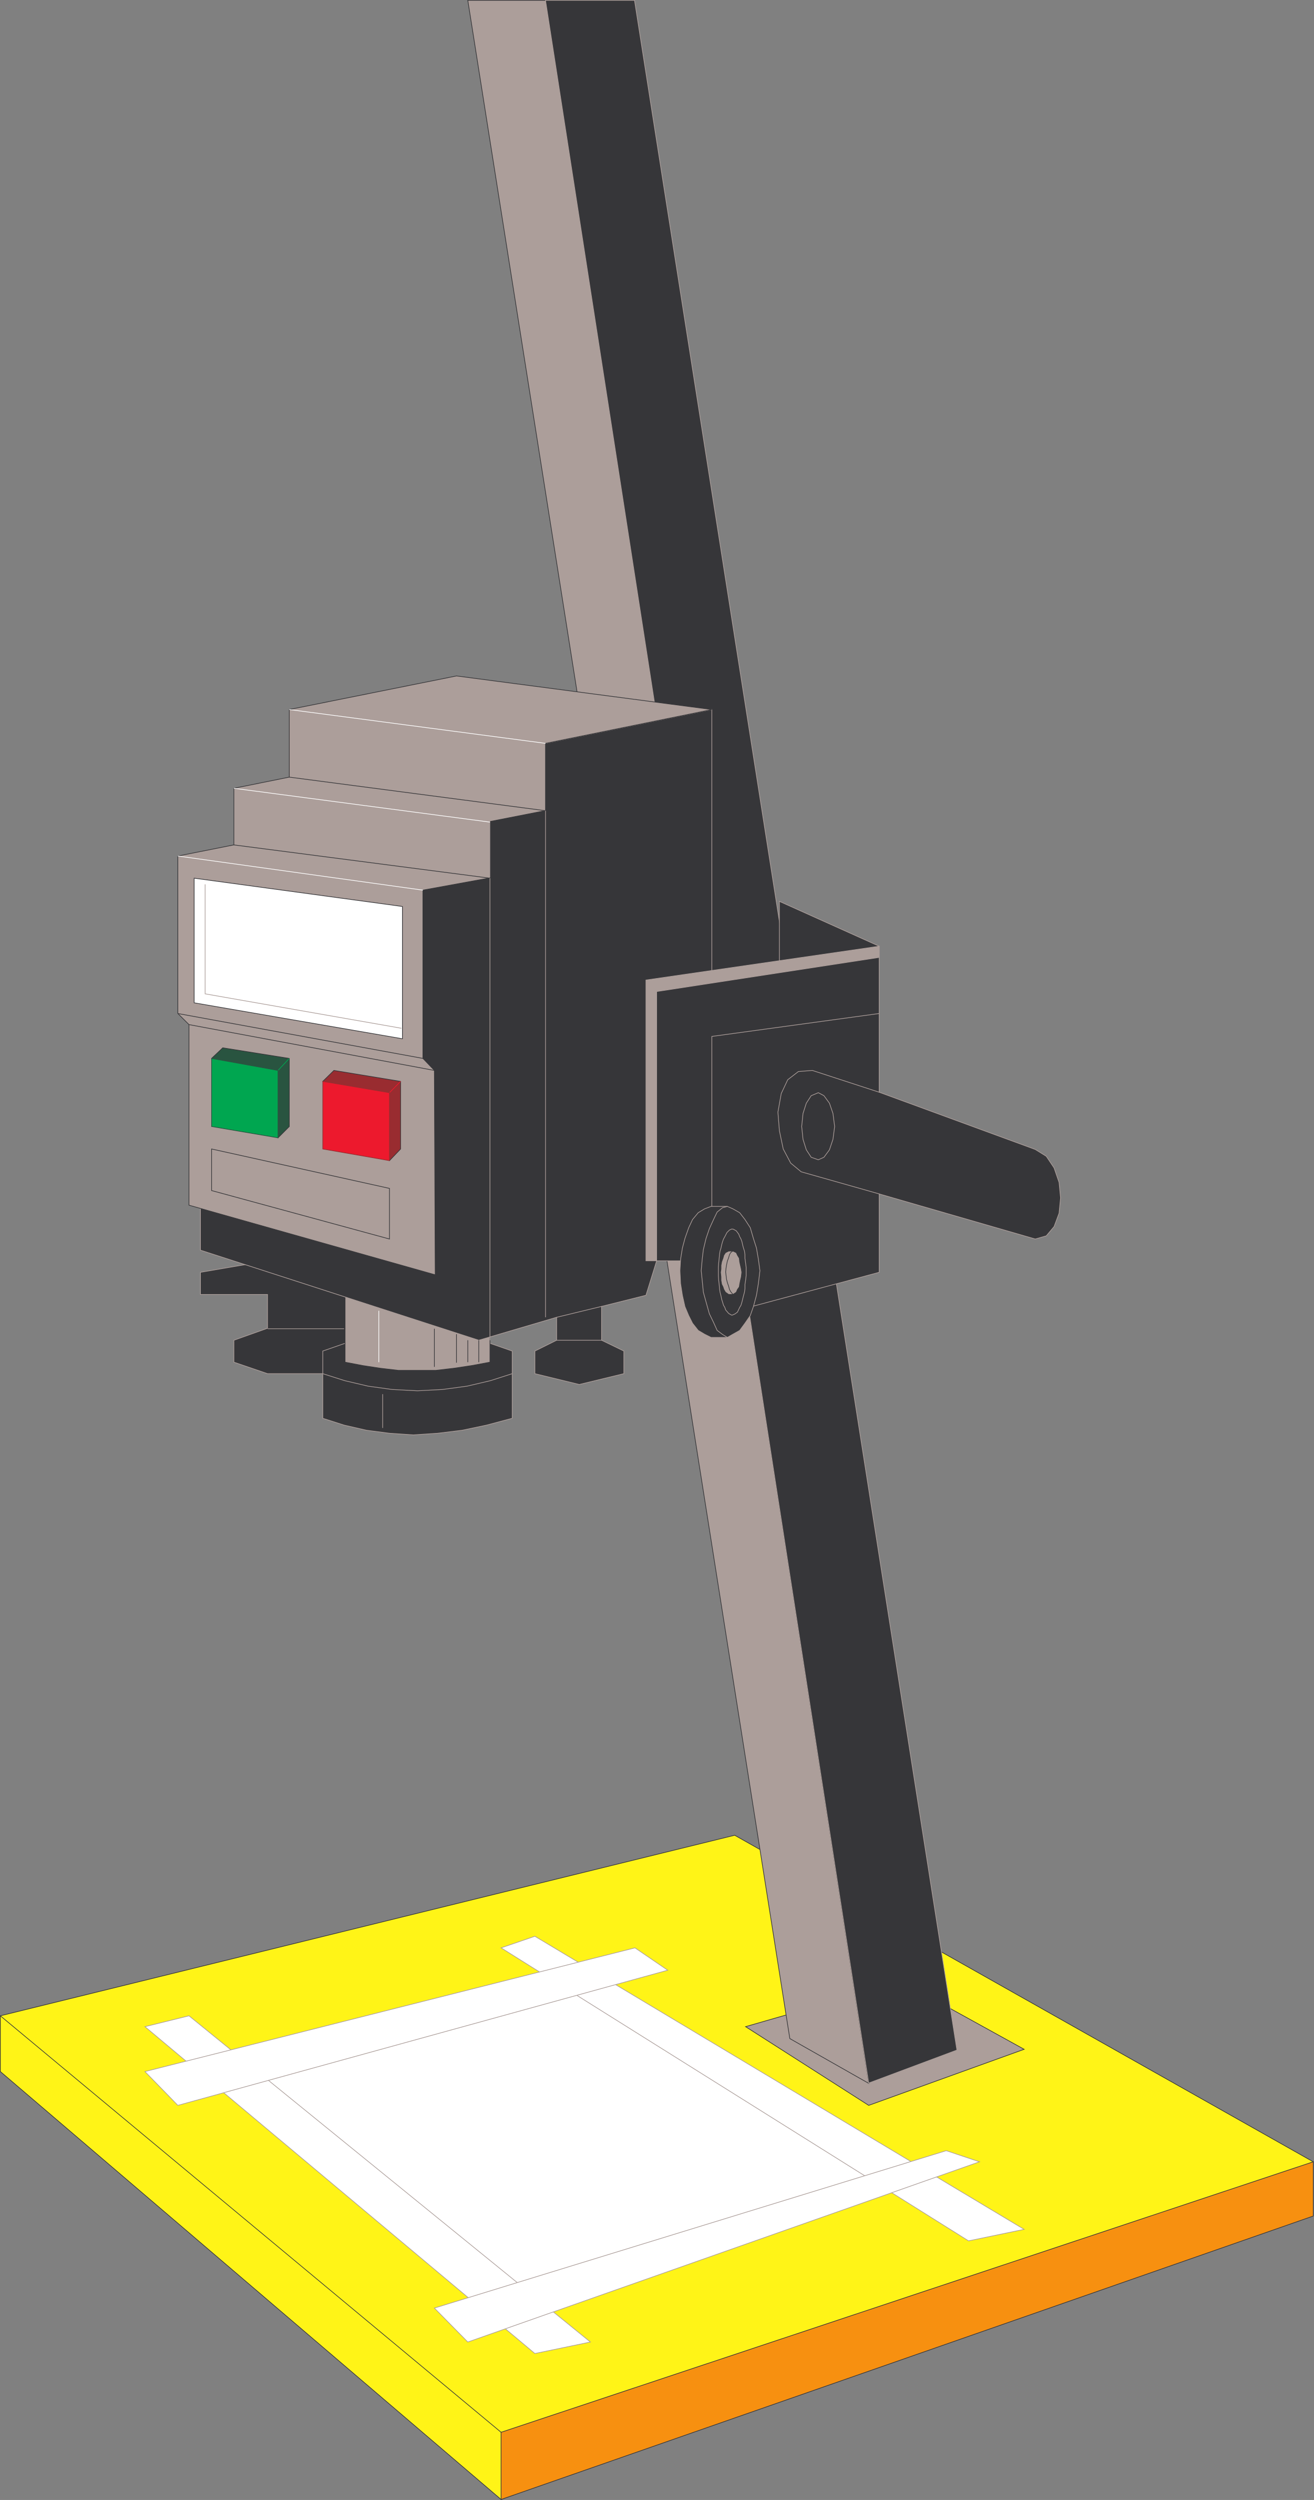 <svg xmlns="http://www.w3.org/2000/svg" width="97.819" height="186.009"><rect width="100%" height="100%" fill="#808080" stroke="none"/><path fill="#fff417" d="M54.693 136.552.025 149.986v4.148l37.277 31.84 60.461-25.125-43.07-24.297"/><path fill="none" stroke="#363639" stroke-width=".049" d="M54.693 136.552.025 149.986v4.148l37.277 31.84 60.461-25.125zM.025 149.986l37.277 30.988"/><path fill="#f79010" d="M37.302 185.974v-5l60.461-20.125v4.035l-60.461 21.09"/><path fill="none" stroke="#363639" stroke-width=".049" d="M37.302 185.974v-5l60.461-20.125v4.035zm0 0"/><path fill="#fff" d="m18.232 154.134 24.89-6.687 23.121 14.23-28.113 9.238-19.898-16.78"/><path fill="none" stroke="#363639" stroke-width=".049" d="m18.232 154.134 24.89-6.687 23.121 14.23-28.113 9.238zm0 0"/><path fill="#fff" d="m10.79 150.794 29.028 24.32 4.132-.855-29.882-24.273-3.278.808"/><path fill="none" stroke="#ac9e9a" stroke-width=".049" d="m10.79 150.794 29.028 24.32 4.132-.855-29.882-24.273zm0 0"/><path fill="#fff" d="m37.302 144.93 34.8 21.802 4.138-.856-36.422-21.808-2.516.863"/><path fill="none" stroke="#ac9e9a" stroke-width=".049" d="m37.302 144.93 34.8 21.802 4.138-.856-36.422-21.808zm0 0"/><path fill="#fff" d="m70.443 160.02-38.106 11.712 2.488 2.527 38.094-13.41-2.476-.828"/><path fill="none" stroke="#ac9e9a" stroke-width=".049" d="m70.443 160.02-38.106 11.712 2.488 2.527 38.094-13.41zm0 0"/><path fill="#fff" d="M49.708 146.595 13.24 156.65l-2.45-2.516 36.48-9.203 2.438 1.664"/><path fill="none" stroke="#ac9e9a" stroke-width=".049" d="M49.708 146.595 13.24 156.65l-2.45-2.516 36.48-9.203zm0 0"/><path fill="#ac9e9a" d="m76.24 152.478-9.118-5.031-11.617 3.347 9.164 5.856 11.57-4.172"/><path fill="none" stroke="#363639" stroke-width=".049" d="m76.24 152.478-9.118-5.031-11.617 3.347 9.164 5.856zm0 0"/><path fill="#ac9e9a" d="m64.67 155.013-5.872-3.332L34.825.025h5.848L64.67 155.013"/><path fill="none" stroke="#363639" stroke-width=".049" d="m64.67 155.013-5.872-3.332L34.825.025h5.848zm0 0"/><path fill="#363639" d="m64.67 154.99 6.566-2.454-24-152.511H40.61L64.669 154.99"/><path fill="none" stroke="#ac9e9a" stroke-width=".049" d="m64.67 154.99 6.566-2.454-24-152.511H40.61zm0 0"/><path fill="#363639" d="m19.915 93.81-4.992.855v1.649h4.992v2.515l-2.504.891v1.633l2.504.855h5.774l3.304-6.71-9.078-1.688"/><path fill="none" stroke="#ac9e9a" stroke-width=".049" d="m19.915 93.81-4.992.855v1.649h4.992v2.515l-2.504.891v1.633l2.504.855h5.774l3.304-6.71zm0 0"/><path fill="#363639" d="M24.029 100.525v5.004l1.586.507 1.668.383 1.71.223 1.786.121 1.804-.121 1.82-.223 1.82-.383 1.907-.507v-5.004l-2.488-.867h-9.125l-2.488.867"/><path fill="none" stroke="#ac9e9a" stroke-width=".049" d="M24.029 100.525v5.004l1.586.507 1.668.383 1.71.223 1.786.121 1.804-.121 1.82-.223 1.82-.383 1.907-.507v-5.004l-2.488-.867h-9.125zm0 0"/><path fill="#ac9e9a" d="M25.689 95.497v5.856l1.308.25 1.301.199 1.363.16h2.778l1.37-.16 1.325-.2 1.34-.25v-5.855H25.689"/><path fill="none" stroke="#363639" stroke-width=".049" d="M25.689 95.497v5.856l1.308.25 1.301.199 1.363.16h2.778l1.37-.16 1.325-.2 1.34-.25v-5.855zm0 0"/><path fill="#363639" d="M65.45 70.404v10.863l11.618 4.258.82.508.582.867.371 1.078.11 1.152-.11 1.14-.371.993-.582.691-.82.235-11.618-3.356v5.832l-12.457 3.348V93.81h-4.109l-.797 2.566-3.304.828v2.516l1.66.805v1.683l-3.32.805-3.305-.805v-1.683l1.62-.805v-1.707l-5.796 1.707-20.719-6.7v-3.347l12.45-22.61L40.61 55.31l12.382-2.516V72.92l5.028-.855v-5l7.43 3.34"/><path fill="none" stroke="#ac9e9a" stroke-width=".049" d="M65.45 70.404v10.863l11.618 4.258.82.508.582.867.371 1.078.11 1.152-.11 1.14-.371.993-.582.691-.82.235-11.618-3.356v5.832l-12.457 3.348V93.81h-4.109l-.797 2.566-3.304.828v2.516l1.66.805v1.683l-3.32.805-3.305-.805v-1.683l1.62-.805v-1.707l-5.796 1.707-20.719-6.7v-3.347l12.45-22.61L40.61 55.31l12.382-2.516V72.92l5.028-.855v-5zm0 0"/><path fill="#ac9e9a" d="m33.982 50.294-12.446 2.5v5.028l-4.125.832v4.21l-4.171.829V75.41l.828.825v13.437l18.332 5.18-.063-15.207-.855-.895V66.23l5.031-.917v-4.196l4.098-.804V55.31l12.382-2.516-19.011-2.5"/><path fill="none" stroke="#363639" stroke-width=".049" d="m33.982 50.294-12.446 2.5v5.028l-4.125.832v4.21l-4.171.829V75.41l.828.825v13.437l18.332 5.18-.063-15.207-.855-.895V66.23l5.031-.917v-4.196l4.098-.804V55.31l12.382-2.516zm0 0"/><path fill="none" stroke="#fff" stroke-width=".049" d="m40.61 55.31-19.074-2.516m14.938 8.376L17.41 58.653m14.072 7.579-18.242-2.54M28.2 97.529v3.824"/><path fill="#fff" d="M14.454 65.341v9.274l15.504 2.675v-9.843L14.454 65.34"/><path fill="none" stroke="#363639" stroke-width=".049" d="M14.454 65.341v9.274l15.504 2.675v-9.843zm0 0"/><path fill="none" stroke="#ac9e9a" stroke-width=".049" d="M15.27 65.798v8.149l14.614 2.562"/><path fill="none" stroke="#363639" stroke-width=".049" d="m40.61 60.322-19.074-2.5m14.938 7.519L17.41 62.865m14.072 15.886-18.242-3.34m19.097 4.235-18.27-3.41"/><path fill="#ac9e9a" d="m15.751 85.49 13.242 2.933v3.766l-13.242-3.606V85.49"/><path fill="none" stroke="#363639" stroke-width=".049" d="m15.751 85.49 13.242 2.933v3.766l-13.242-3.606zm16.586 16.21v-2.835m1.645 2.527V99.27m.843 2.083V99.72m.817 1.633V99.72"/><path fill="#ac9e9a" d="m65.45 71.236-16.566 2.539V93.81h-.797V72.92l17.363-2.516v.832"/><path fill="none" stroke="#ac9e9a" stroke-width=".049" d="m65.45 71.236-16.566 2.539V93.81h-.797V72.92l17.363-2.516zm0 0"/><path fill="none" stroke="#ac9e9a" stroke-width=".049" d="M52.993 93.81V77.115L65.45 75.41"/><path fill="none" stroke="#ac9e9a" stroke-width=".049" d="m65.45 81.267-4.976-1.621-1.04.082-.792.61-.484 1.027-.247 1.386.11 1.38.285 1.359.559 1.054.78.645 5.805 1.644"/><path fill="none" stroke="#ac9e9a" stroke-width=".049" d="m61.337 81.525-.418-.223-.531.223-.363.558-.246.766-.098.969.098.953.246.781.363.555.531.187.418-.187.41-.555.262-.781.125-.953-.125-.97-.262-.765-.41-.558M40.61 60.322v37.691m-4.136-32.672V99.72m4.965-1.707 3.344-.809m-3.344 2.516h3.344m-20.754 2.488 1.632.52 1.747.41 1.78.246 1.887.098 1.868-.098 1.82-.246 1.75-.41 1.617-.52m-9.644 1.524v2.515m-8.559-7.382h5.688"/><path fill="#363639" d="M52.93 99.51h1.216l.418-.24.5-.28.394-.536.395-.57.234-.668.227-.84.144-.879.114-.953-.114-.844-.144-.843-.227-.707-.234-.801-.395-.61-.394-.507-.5-.285-.418-.184H52.93l-.48.184-.473.285-.422.508-.285.609-.281.8-.188.708-.137.843-.047.844.047.953.137.88.188.84.28.667.286.57.422.536.472.28.48.24"/><path fill="none" stroke="#ac9e9a" stroke-width=".049" d="M52.931 99.51h1.215l.418-.24.5-.28.394-.536.395-.57.234-.668.227-.84.144-.879.114-.953-.114-.844-.144-.843-.227-.707-.234-.801-.395-.61-.394-.507-.5-.285-.418-.184H52.93l-.48.184-.473.285-.422.508-.285.609-.281.8-.188.708-.137.843-.047.844.047.953.137.88.188.84.28.667.286.57.422.536.472.28zm0 0"/><path fill="none" stroke="#ac9e9a" stroke-width=".049" d="m54.146 89.763-.36.098-.398.32-.27.559-.312.683-.246.727-.2.832-.085.718-.075.844.075.727.086.879.199.718.246.88.312.644.27.598.398.296.36.223"/><path fill="#363639" d="m54.517 97.849.2-.086.183-.137.164-.347.097-.16.075-.25.047-.196.062-.25.074-.273.04-.27v-.32l.046-.297.04-.336v-.644l-.04-.309-.047-.336v-.285l-.039-.27-.074-.226-.062-.235-.047-.222-.075-.211-.097-.172-.067-.184-.183-.25-.223-.125-.125-.011-.16.074-.188.183-.16.313-.097.172-.075.21-.062.223-.05.235-.071.226-.04.27-.027.285-.035.336-.023.309v.644l.023.336.035.297.028.32.039.27.07.273.05.25.063.195.075.25.097.16.063.188.222.258.211.125h.063"/><path fill="none" stroke="#ac9e9a" stroke-width=".049" d="m54.517 97.849.2-.086.183-.137.164-.347.097-.16.075-.25.047-.196.062-.25.074-.273.04-.27v-.32l.046-.297.04-.336v-.644l-.04-.31-.047-.335v-.285l-.039-.27-.074-.226-.062-.235-.047-.222-.075-.211-.097-.172-.067-.184-.183-.25-.223-.125-.125-.011-.16.074-.188.183-.16.313-.097.172-.075.21-.062.223-.05.235-.071.226-.04.27-.027.285-.035.336-.023.309v.644l.023.336.035.297.028.32.039.27.07.273.05.25.063.195.075.25.097.16.063.188.222.258.211.125zm0 0"/><path fill="#ac9e9a" d="M54.243 96.314h.32l.25-.164.087-.207.136-.188.028-.195.058-.29.063-.257.039-.348-.04-.246-.062-.273-.058-.27-.028-.261-.136-.223-.086-.188-.25-.12h-.32l-.235.12-.125.188-.062.223-.098.261-.05.27v.273l-.036.246.035.348v.258l.05.289.099.195.062.188.125.207.234.164"/><path fill="none" stroke="#363639" stroke-width=".049" d="M54.243 96.314h.32l.25-.164.087-.207.136-.188.028-.195.058-.29.063-.257.039-.348-.04-.246-.062-.273-.058-.27-.028-.261-.136-.223-.086-.188-.25-.12h-.32l-.235.12-.125.188-.062.223-.098.261-.05.27v.273l-.036.246.035.348v.258l.05.289.099.195.062.188.125.207zm0 0"/><path fill="none" stroke="#363639" stroke-width=".049" d="m54.564 93.068-.172.136-.086.149-.063.222-.097.262-.063.309-.035.222-.027.274.027.223.035.308.063.25.097.285.063.235.086.16.172.21"/><path fill="#295440" d="m15.751 78.751.832-.789 4.953.79v5.066l-.84.843-4.945-5.91"/><path fill="none" stroke="#363639" stroke-width=".049" d="m15.751 78.751.832-.789 4.953.79v5.066l-.84.843zm0 0"/><path fill="none" stroke="#00a650" stroke-width=".049" d="m21.536 78.751-.84.895"/><path fill="#00a650" d="M15.751 78.751v5.067l4.946.843v-5.015l-4.946-.895"/><path fill="none" stroke="#295440" stroke-width=".049" d="M15.751 78.751v5.067l4.946.843v-5.015zm0 0"/><path fill="#992c30" d="m24.029 80.462.828-.816 4.965.816v5.028l-.829.867-4.964-5.895"/><path fill="none" stroke="#363639" stroke-width=".049" d="m24.029 80.462.828-.816 4.965.816v5.028l-.829.867zm0 0"/><path fill="none" stroke="#ed192d" stroke-width=".049" d="m29.822 80.462-.829.84"/><path fill="#ed192d" d="M24.029 80.462v5.028l4.964.867v-5.055l-4.964-.84"/><path fill="none" stroke="#992c30" stroke-width=".049" d="M24.029 80.462v5.028l4.964.867v-5.055zm0 0"/></svg>
